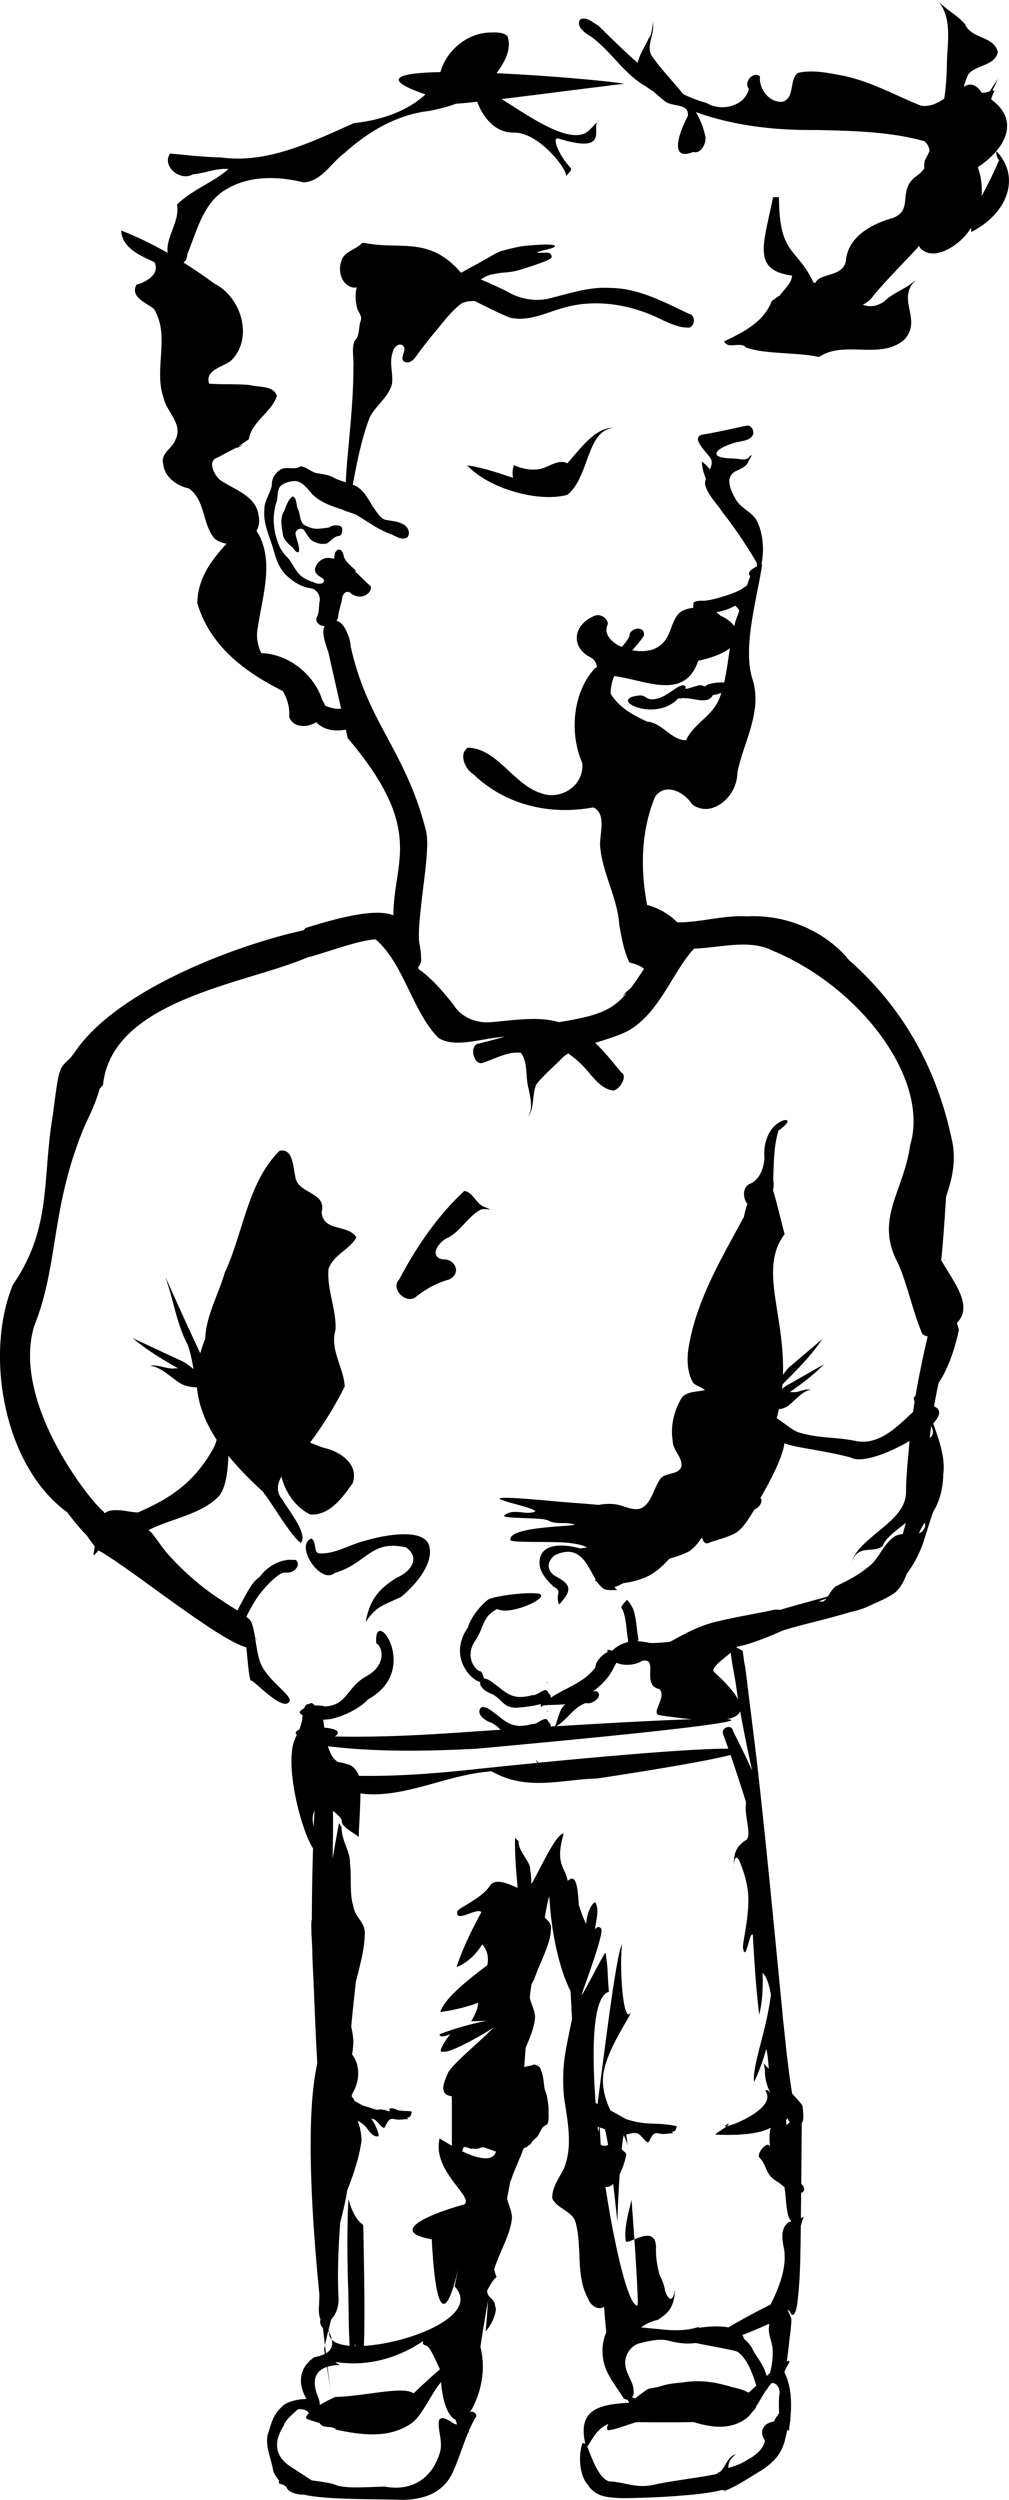 <svg xmlns="http://www.w3.org/2000/svg" viewBox="0 0 267.59 662.94"><path d="M248.58 0l.25.313.094.093c3.812 4.842 2.184 11.431 2.187 17.094a73.452 73.452 0 01-.687 8.656c-1.89 1.254-3.856 2.263-6.25 1.844-7.013-2.81-13.67-6.658-21.188-8.031-3.708-.71-7.72-1.503-11.406-.625-2.382 1.96-.675 6.397-3.938 7.625-3.578.398-6.436-3.348-6.094-6.719-1.828-1.488-4.453 1.64-2.937 3.313-1.122 4.725-7.424 6.096-11.22 3.75a36.287 36.287 0 01-6.187-2.344c-2.62-3.25-5.596-6.298-7.968-9.625-2.226-2.674.216-5.73-.032-8.656.06-4.213.095 2.495-1.218 3.53-.838 2.013-2.455 4.235-2.844 6.47-3.637-3.144-7.061-6.574-10.438-9.875-1.237-.67-2.648-2.016-4.125-1.875-.211.02-.411.069-.625.156-1.447 1.65 1.08 3.639 2.469 4.406 5.495 3.796 8.875 9.997 14.75 13.344.71.498 1.426.977 2.156 1.438 1.033.958 2.114 1.847 3.187 2.718 1.425.873 3.5.825 4.782 1.47.768.386 1.245 1.048 1.125 2.28-2.555 4.821-4.872 12.065 1.406 9.563 2.116.542 3.451-2.234 3.25-4-.453-2.408-1.356-4.565-2.531-6.594 10.164 3.7 21.294 4.888 32.062 4.75 9.554.251 19.255.4 28.53 2.969.852.718 1.27 1.6 1.407 2.531a39.627 39.627 0 01-1.281 2.594 8.2 8.2 0 00-.157 2.125c-.578.786-1.272 1.48-2 1.969-5.349 3.746-.562 8.988-6.406 11.188-5.412 1.46-11.665 4.865-12.344 11.03-.407 4.683-6.981 3.413-8.062 6.095-.162.012-.335.042-.5.062-4.488-9.596-9.13-7.079-9.22-22.75h-1.562c-2.607 12.931-5.557 19.31 5.063 20.812-.228 2.23-2.244 3.721-3.25 5.25-.868.529-1.623 1.071-2.219 1.594-2.037 5.455-7.63 8.24-12.562 10.594 1.096 2.237 4.24-.101 5.812 1.625 5.05 1.848 14.05 1.252 19.312 2.531 6.798-4.57 16.112.855 22.562-4.531 5.123-5.42-2.263-10.723 3.157-15.906l-.375.25c-2.4 2.216-5.704 3.112-8 5.437-2.16 1.46-3.933 1.503-5.72.875 1.127-.562 2.148-1.362 2.907-2.5 3.812-4.541 8.087-8.727 12.094-13.125.044.168.082.327.156.5 2.796 3.097 7.374.865 10.031-1.28 1.445-1.146 2.632-2.539 3.594-4.063-.018.388-.012.771 0 1.187 9.63-4.905 13.06-14.41 6.938-21.156-.711-.794-.002 2.323.5 1.938-1.817 4.332-3.412 7.241-4.688 9.718a18.802 18.802 0 00-1-7.687c8.34-5.611 10.524-12.792 3.781-17.781a.86.86 0 01-.25-.313c.207-.561.407-1.13.625-1.687.414-.527.189-.589-.28-.5.437-1.03 1.063-2.186 1.468-3.188a355.564 355.564 0 00-2.188 3.344c-.9.258-2.007.62-2.25.219-1.017-1.653-2.68-2.677-4.5-1.469-.044.016-.08.046-.125.063a17.83 17.83 0 011.22-3.375c2.16-2.531 6.853-2.112 7.812-5.781-.937-4.375-7.079-3.51-8.688-7.438-2.117-2.518-5.24-3.924-7.375-6.437zM131.55 8.594c-.355-.005-.696.012-1.031.031-6.261-.158-12.054 4.555-13.72 10.5-11.033.2-16.225 1.707-3.968 5.906-5.04 4.675-12.206 6.905-18.969 7.625-11.084 4.902-22.778 10.81-35.281 9.094-4.513-.087-8.979-.616-13.469-1.031-2.312 3.417 2.786 7.444 5.969 5.531 3.203-.294 6.276-1.696 9.531-1.438-4.195 3.68-9.725 5.49-13.688 9.47.86 4.405-2.994 8.513-2.469 12.78-3.98-2.272-8.099-4.281-12.312-5.937.208 4.69 5.168 6.711 8.813 8.406 1.597 3.17-2.328 5.351-4.75 5.969-1.828 3.289 2.749 4.868 4.625 6.437 4.38 7.184-.147 15.951 2.562 23.594.83 3.802 5.259 6.967 3.125 11.094-.847 2.382-4.05 3.563-3.219 6.5.387 3.458 3.646 5.733 6.782 6.407 4.462 3.127 3.526 9.526 6.843 13.312.905.744 2.018 1.163 3.157 1.343-4.08 4.396-7.688 9.345-7.75 15.781 3.362 11.468 12.849 18.383 22.656 23.281 1.22 2.101 1.913 4.385 1.687 6.907 1.227 2.936 4.76 2.846 7.188 1.375 2.049 2.08 4.782 2.494 7.843 1.968.12.541.257 1.085.375 1.625l.157.688.406.437c11.284 13.465 13.45 21.752 13.438 28.875-.01 5.66-1.717 11.05-1.75 17.594-1.071-.386-2.352-.626-3.938-.656-4.127-.078-10.205 1.148-19.344 4.031-.165.193-.333.383-.468.563-.006.008.006.024 0 .031-17.37 3.773-49.158 15.517-60.562 32.062a24.195 24.195 0 01-1.532 2c-2.954 2.748-2.8 2.179-4.5 15.125-2.865 16.951-.128 29.633-10.594 44.875-7.52 18.422-2.476 47.932 14.375 60.25 2.101 2.701 3.843 4.82 5.25 6.187.818 1.21 1.54 2.195 2.125 2.907-.137.733-.27 1.503-.375 2.375a4.437 4.437 0 001.344-1.344c.03.021.067.077.094.094 8.136 4.465 31.899 23.906 39.125 25.625.371 3.57.658 8.091 1.25 8.968-.165-1.311 8.233 8.38 10.156 5.47.985-1.492-5.207-5.242-7.375-9.626-.883-1.785-1.278-4.635-1.688-7.156.804.47.624.315 0-.094-.39-2.394-.806-4.488-1.687-5.094-.218-.189-.43-.383-.656-.562.994-2.06 2.576-4.861 3.75-6.25v-.031h.03c.563-.767 1.697-2.078 2.876-3.188s2.447-2.043 3-2.187c.409-.09 1.109.018 1.875-.125s1.623-.63 2.094-1.75l.03-.063-.03-.062c.03-.284.047-.609-.094-.906-.046-.1-.191-.163-.281-.25l.093-.22-.656-.062c-.036-.003-.088.035-.125.031-.574-.05-1.211-.082-1.937.032-2.265.354-5.065 1.687-7.125 4.5-.048.064-.11.058-.157.125-1.104.698-2.045 2.075-2.937 3.593-.94 1.6-1.791 3.323-2.438 4.47v.03c-.113.24-.235.453-.343.657-1.351-.878-2.747-1.712-4.063-2.625-5.006-3.187-9.539-7.085-13.562-11.438-1.846-1.952-3.312-4.193-4.937-6.313a4.188 4.188 0 00-1.031-.937c5.9-3.01 14.099-4.19 18.594-8.938 1.862-1.986 2.453-6.422 2.625-10.78 2.498 3.09 5.499 6.196 9.03 9.405 2.444 3.018 7.448 11.744 10.126 13.688 2.236-2.222-3.792-9.374-4.844-11.5-1.732-1.93-1.375-4.164-.25-6.062 1.046 4.275 3.852 8.209 7.625 10.03 5.128.379 8.636-4.586 11.25-8.28 1.752-4.98-3.268-8.437-7.5-9.344-1.272-.405-2.53-.919-3.781-1.438 3.465-4.655 6.578-9.624 9.187-14.906-.31-5.128-4.004-9.705-2.437-15 .256-5.492-2.399-10.828-1.844-16.219 1.403-3.771 5.464-4.944 7.375-8.28-2.221-3.623-8.803-1.363-9.219-6.72 1.407-5.501-6.53-4.696-7-9.53-.636-2.545-.555-7.392-4.125-6.75-8.508 8.362-9.604 21.72-14.594 32.405-1.664 5.802-4.964 11.388-5.156 17.5a31.861 31.861 0 00-1.313 3.813c-.878-1.88-1.784-3.763-2.625-5.656-2.282-4.868-4.445-9.757-6.656-14.656l.125.375v.03c2.069 5.867 2.916 12.168 5.844 17.72.738 2.076 1.128 4.24 1.531 6.406-1.2-1.053-2.53-1.97-4.062-2.594l-12.062-5.625c.493.392.976.796 1.469 1.188 3.298 2.595 6.93 4.749 10.594 6.843a3.603 3.603 0 00-1.063 0c-2.084.206-4.41-1.209-6.437-.656 2.531.035 5.186 2.697 7.78 4.438 1.616 1.03 3.152 1.12 4.688 1.25.421 4.676 2.206 9.26 5.219 13.875-.193.751-.456 1.52-.875 2.28-5.59 10.156-13.061 13.905-20 17-2.567-.061-6.695-1.468-8.812.188-.074-.05-.146-.105-.22-.156 0-.077.003-.14 0-.219-2.434-1.399-24.776-28.509-18.468-49.312 6.548-16.188 4.325-31.637 13.438-53.156 1.397-2.946 3.086-6.524 3.906-9.718.26-.242.562-.59.906-1.063 2.37-22.733 38.278-26.778 54.22-33.78 2.646-.467 13.845-4.71 18.061-4.75 7.504 6.43 9.705 19.028 16.625 26.093 4.054 2.6 10.298.542 15.688-.094.667-.092 1.318-.17 1.969-.218-2.475.71-4.947 1.352-7.438 1.968-2.102 1.217-.493 5.89 1.657 4.938 3.286-1.046 6.53-3.015 10-2.625 1.963 2.468 1.193 6.317 2.03 9.375.519 2.5 1.334 5.545-.218 7.75 1.941-2.32 1.067-6.106 2.344-8.781 2.093-2.63 4.647-4.688 6.937-7.063.41-.388.915-.751 1.5-1.094a27.102 27.102 0 016 5.72c1.613 1.772 3.321 3.781 5.938 4.124 1.943-.408 3.772-3.97 2.187-4.75-2.248-2.663-4.439-5.5-6.968-7.906 3.542-1.131 7.22-2.207 9.53-3.688 7.856-5.032 11.143-15.407 16.689-21.312 7.093-.233 14.575-2.578 20.78.532 23.479 9.723 41.777 34.253 36.5 51.625-1.672 12.31-9.631 19.66-3.062 31.562 2.54 6.095 3.735 12.358 6.282 18.438.385.383.9.598 1.437.687-1.183 5.131-2.31 10.36-3.219 15.75a.918.918 0 00-.406.469c-.08.22-.082.559.156 1.031-.147.921-.272 1.85-.406 2.781-3.84 3.492-8.817 9.02-15.25 7.688-5.232-1.084-9.503-.642-14.531-2.125-1.793-.26-4.149-2.498-6.375-3.906.21-.795.397-1.599.563-2.375.862-.12 1.721-.33 2.625-1.032 1.967-1.603 3.986-4.062 5.906-4.093-1.537-.51-3.294.783-4.875.593a2.25 2.25 0 00-.813.032c2.782-1.932 5.527-3.95 8.031-6.344.374-.361.752-.733 1.125-1.094l-9.156 5.219a9.547 9.547 0 00-2 1.344c.042-.407.094-.818.125-1.22 3.397-3.428 6.847-6.791 9.719-10.811l.906-1.25-8.03 6.812c-.989.746-1.78 1.689-2.47 2.75.505-16.289-6.447-28.172.438-37.344-1.044-3.881-1.92-7.803-3.063-11.656.186-.91.217-1.837.031-2.718.194-4.372.114-8.869 1.407-13.094.599-.389 3.65-2.687 1.843-2.782-.12-.006-.271.017-.437.032-4.006 1.433-5.532 6.181-5.125 10.094-.216 2.734-1.328 5.917-4.156 6.906-1.691 1.108-1.57 3.722-.375 5.187-.4 1.123-.686 2.297-.906 3.438-6.308 11.626-12.971 22.8-14.812 35.562-.324 2.825-.129 5.848 1.28 8.375.834.993 2.256 1.126 3.157 2.031-2.033.484-4.464.25-6.031 1.875-2.1 3.384-3.14 7.537-2.5 11.5-.016 2.566 2.62 4.356 2.344 6.875-.938 2.512-4.595 1.35-5.813 3.594-1.553 2.285-1.962 5.397-4.281 7.125-1.747 1.268-3.989.215-5.813-.313-1.975-.648-4.07-.59-6.093-.218-3.474-.356-8.373-.661-11-.907-33.085-3.094-1.084 2-6.438 2.875-2.466.515-5.177-.97-7.406.688-1.829 1.148 9.663.516 11.5 1.469 1.91 1.11 4.148.42 6.219.875 4.915.826-17.008.237-16.25 4.312.148.8 10.897.296 15.125.719 2.909.29 4.39.783 5.218 1.25-.613.08-1.18.165-1.875.25-2.873-.846-9.076-1.766-10.438 2-1.36 3.766 1.96 6.623 3.375 8.125 2.63 1.422.339 1.817 1.5 4.75 3.987-4.19 2.648-5.43-.625-7.344-1.915-.9-3.398-3.293-.562-5.687 6.786-3.263 8.613 2.67 10.938 6.468-.2-.055-.211.1-.156.25.06.167.218.269.28 0 .55.867 1.155 1.574 1.845 2.032v.03c.536.51 2.117.46 3.718.407-.26-.24-.528-.483-.78-.719a20.937 20.937 0 002.374-1.094 22.757 22.757 0 005.688-1.468c2.466-.984 4.58-2.866 6.5-5 1.445-.445 2.91-.865 4.344-1.532 1.675-.646 2.974-2.17 4.125-3.875.105-.058.204-.126.312-.187.08 1.056.901 1.932 1.844 1.312 2.042-.736 4.07-1.183 6.094-2.125 2.614-1.009 4.3-4.2 5.968-6.78.962-.186 2.395-2.041 1.5-2.938 4.255-7.388 6.06-11.954 6.344-14.5 3.672 1.343 9.125 1.592 17.656 3.78 2.675 1.578 9.832-1.03 15.531-4.405-.358 4.542-.922 9.048-.937 13.656-.016 7.776-12.11 11.537-14.406 18.375 1.989-4.862 5.688-2.013 8.28-4.22.32-1.64 3.246-3.855 6.063-6.093-.24.996-.505 1.987-.78 2.969-1.211.087-2.37.527-3.126 1.437-2.564 2.25-3.496 5.655-6.437 7.594-2.434 2.007-5.336 3.443-8.22 4.844-.951.685-1.478 1.729-2.093 2.688-4.528 1.263-9.24 2.516-12.719 3.562-.698-.123-1.62-.096-2.687.219-4.463.928-8.95 1.652-13.406 2.719-5.378 1.16-9.258 3.462-13 5.5-3.463.399-5.905.454-6.157.093l-.156.094-.187-.063a13.276 13.276 0 00-2.157-.25c.216-.27.307-.629.125-1.062-.349-2.143-.414-4.212-.968-6.375-.24-1.287-.987-2.46-1.938-3.563-.834.889-1.684 1.784-1.5 2.094.373.628.653 1.28.781 1.97.555 2.162.589 4.262.938 6.405.098.233 0 .401-.031.594.06.046.124.086.187.125-1.474.31-2.84.974-4.094 2.094l-.187.187c-.07.007-.148.02-.219.032l-.187-.094c-.397-.143-.653-.11-.938-.094.013.188.062.358.094.531-1.627.787-3.234 2.609-3.219 4.032-2.843 4.031-7.884 5.405-11.875 8.125.08-.439-.101-.888-.594-1.22-.615-2.173-2.82.75-4.25.5-3.851 1.032-5.887.519-8.906-2.124-1.23-.783-2.491-2.164-4-2.313-.058-.457-.28-1.059-.75-1.875-1.276.112-4.605-3.87-1.406-8.28 2.512-3.975 1.631-5.993 5.687-8.25 3.422 1.822 13.531-2.79 11.406-3.938-2.072-.786-12.098.406-13.812 1.468-2.123 1.658-4.543 4.671-5.343 7.375-5.267 7.627.742 13.962 3.25 14.438-.264 1.406 1.758 2.786 3.093 3.188 2.814 1.435 3.029 3.627 6.375 3.656 2.258-.136 4.525-.422 6.72-1-.518.377.488 1.298.218.5 1.425-.337 3.822-.187 6.187-.437-.076.061-.141.124-.218.187-1.56 1.508-1.852 4.45-2.531 5.688-.158-.114-.172-.073-.157 0-.072.004-.146.026-.218.03-.003-.093-.073-.16-.25-.124-.011.055.006.08 0 .125l-.532.031c.058-.421-.087-.868-.562-1.188-.621-2.193-2.838.753-4.281.5-3.886 1.04-5.955.51-9-2.156-1.351-.859-2.73-2.437-4.438-2.344-1.843 1.714.905 3.657 2.563 4.157 1.122.573 1.813 1.245 2.468 1.875-2.825.184-5.534.36-8.53.562-11.722.832-23.479 1.483-35.439 1.219 1.987-1.375-.046-2.122-2.812-2.344-.085-.672-.186-1.348-.25-2.094.616-.045 1.237-.104 1.812-.156 3.33-.665 7.701-2.692 10.062-5.25 11.231-6.158 5.67-18.249 3.156-18.156-.703.026-1.183 1.014-.968 3.344 1.53.58 3.096 5.717-2.938 8.844-5.01 3.021-4.873 7.58-10.75 7.844-.773-.249-1.661-.292-2.531-.22-.005-.004-.027.006-.031 0-.42-.444-.762-.662-1.063-.655-.211.004-.402.12-.562.28-.603-.156-1.006.377-1.281 1.126-1.066.507-1.588 1.143-.75 1.531.112.115.223.213.343.312-.055.463-.092.885-.093 1.188a15.505 15.505 0 01-.813 2.625c-.847.332-1.215.77-.594 1.344-.296.603-.574 1.16-.78 1.781-2.363 7.105 2.033 23.811 5.062 28.312-.205 6.747-.316 13.141-.313 18.812-.295 1.159-.063 2.476-.125 3.656.09 1.304.148 2.601.219 3.906.057 2.525.131 4.891.25 6.813.023.374.039.672.062 1.031.024.781.054 1.6.094 2.531.152 3.472.507 12.94.938 20.344-3.13 13.772-1.53 40.228.562 61.281-.031.95-.066 1.895-.094 2.844-.148 1.745.026 2.898.375 3.625-.002.01.002.022 0 .031-.219.959.039 1.73.657 2.344.181 1.614.354 3.076.53 4.563.255-1.211.536-2.451.845-3.688.093.04.182.088.28.125-.066-.16-.12-.31-.187-.469.236-.94.487-1.875.72-2.812 1.14-1.132 2.102-3.3 1.937-5.844-.335-6.591-.002-13.18.437-19.75.728-2.936 1.491-5.91 1.875-8.656 1.688-4.222 3.16-8.592 3.813-13.25-.08-1.822-.447-3.76-1.063-5.156h.093c.418.235.815.478 1.188.78 1.538.926 2.064 3.458 4.156 3.345.142-.105.153-.282.188-.438-.442-1.493-1.056-2.992-2-4.25.169 0 .317.031.469.063 1.29.265 2.645 3.298 3.219 2.03 1.213-2.679 1.739-2.044 3.156-1.874 1.052.126 1.88-.179 2.937-.094-.705-1.185.575.512.938-1.906.072-.484-3.34-.009-4.281-.781-.92-.292-1.552-.307-1.688.093.904 1.137-1.419-.17-1.656.125-1.004-.38-1.081.174-2-.125l-3.21-1.01c-.108.008-1.136-.576-2.375-1.28-.178-1.07-1.1-.7-.438-2.063 1.833-3.023 2.115-7.385-.156-10.22.187-1.164.31-2.288.344-3.374-.053-1.47-.31-2.748-.563-3.97.363-4.36.807-7.818 1.188-11.75 1.033-4.257 2.295-8.642 2.375-12.374.39-3.725-2.494-4.457-3.063-8.063-.985-3.154-.38-7.681-.843-11.125.202-3.017-2.3-6.028-2.22-9.656-.234-.323-.466-.713-.687-1.062a368.96 368.96 0 00-1.687 9.5c.097-5.96.167-10.983.062-12.75.98.81 1.81 1.485 2.375 2.469-.416 1.57 2.487 2.892 4.47 4.468.022-.614.04-1.229.062-1.844.241-3.887.378-7.262.406-9.687 11.275 1.49 22.64-4.902 34.062-5.813l.687-.093c9.379 5.469 19.051 2.092 28.031 1.937 18.893-2.872 30.488-4.965 35.375-6.25 1.431 4.133 2.775 8.312 4.094 12.5-.529 4.31 1.946 9.467-.344 10.281-1.18.975-2.852 1.98-2.875 5.938 0 .17.002.233 0 .375.128-1.312.498-2.872 1.47-1.031.306.912 2.27 5.127 2.374 9.875.125 5.682-1.638 12.05-1.406 13.312.75 4.071 1.76-4.78 2.594-3.532.383 7.075.837 14.138 1.687 21.156.807-3.055 1.042-7.026.907-11.094 1.01.968 1.795 3.209 2.187 5.782-1.129 9.598-5.012 18.86-4.437 23.156 1.408-3.034 2.481-6.016 3.218-8.782.257 1.033.498 2.561.657 5.282-.762-.759-1.467-1.601-1.375-1.313.564 1.532.209 2.464.53 3.844.11 1.04.498 2.254 1.188 3.656v.188c-.286-.495-.675-.91-1.28-.563 3.233 4.276-7.914 9.07-10.22 9.438.373-.309.587-.579.469-.72-1.075.624-1.082.836-.5.75-1.134.925-3.608 2.25-2.719 2.188 8.475.38 12.606-.77 14.438-1.843-.303 1.066-.456 2.747-.187 5.28-.453-2.46-3.964 1.947-2.72 2.75 1.958 2.059 1.395 4.479 4.688 6.313.7.46 1.335.972 1.875 1.469.07.615.167 1.22.219 1.844.237 2.292.456 6.298 1.406 6.844.006.166.026.333.031.5a2.005 2.005 0 00-.53.062c-2.417 1.684-1.699 4.995-1.188 7.438.569 5.064-1.417 9.974-3.657 14.406-4.972 2.516-8.598 4.52-11.156 6.062-2.179-.399-5.093-.313-7.656.094-.151-.12-.354-.18-.531-.125-3.495 1.069-7.128.866-10.656.437-1.449-.103-2.894-.263-4.344-.406 1.37-.958 2.861-1.663 4.469-2 1.753-1.227 4.23-2.488 4.5-7.437.011-.213-.01-.292 0-.47-.262 1.642-.872 3.577-2.156 1.282-.08-.235-.31-.729-.531-1.281.032-.005.06-.026.093-.031-.347-1.582-.854-2.872-1.437-3.938-.563-2.036-1.027-4.48-.969-7.062.106-4.714-3.31-3.39-5.719-2.407.699 10.523 1.116 18.423.75 17.531-2.24.141-5.84-14.478-8.437-31.5.714.223 1.417-.118 2.062-.75.69 5.959 1.155 10.92 1.156 9.688-.07-.567.178-6.47.563-12.22.91-1.836 1.546-3.973 1.719-5.093.033-.17-.018-.324-.063-.469a12.37 12.37 0 00-1.125-1.062c.173-1.669.343-2.959.531-3.75-.006-.012-.025-.02-.03-.031.01-.002.019-.03.03-.032-.005.02.005.043 0 .063.488.974.866 1.897 1.032 2.75-.121-1.372-.25-2.393-.375-2.938.983-.21 2.02-.506 2.812-.343 1.33.274 2.721 3.4 3.313 2.094 1.25-2.763 1.82-2.082 3.28-1.907 1.086.13 1.912-.212 3-.125-.726-1.221.627.556 1-1.937-5.784-1.175-7.613-.012-13.28-1.813-.164.013-2.056-1.154-4.313-2.375-1.153-2.47-2.06-5.226-1.968-8.312.21-7.072 7.739-17.046 7.312-17.625-1.753 3.356-3.041-10.5-2.25-18.125-1.519 2.62-4.41 26.442-6.5 42.375-.17-.075-.334-.15-.5-.219-1.168-15.394-.629-28.412 3.531-29.53-.388-3.437-.22-6.947-.937-10.345-.17-.319-6.095 11.465-6.313 11.156.476-1.744 5.89-15.879 5.22-17.5-.7-.918-1.147-.351-1.657.094.201-2.349 1.198-4.823.125-7.094l-.188-.031-.187.031c-1.503 1.591-1.879 3.618-2.125 5.687-.528-1.043-1.155-2.626-1.938-5.03-.21-3.572-.513-8.254-2.562-6.657a2.086 2.086 0 00-.375.281c-.682-3.772-3.46-4.364-1.063-12.53-2.132-.207-7.187 11.46-8.593 13.343-.024-1.203-.04-2.41-.282-3.468.283-2.473-3.206-4.934-3.093-7.907-.328-.265-.63-.557-.938-.843-.103 4.422.291 8.827.688 13.25-2.172-.935-5.884-2.755-7.313-.594-2.375 3.592-8.57 5.922-8.719 6.906-.477 3.157 5.38-1.285 6.406.156-2.537 4.68-4.916 9.46-6.562 14.531 2.903-1.138 5.165-3.375 6.781-6 1.418 1.51 1.793 3.604 1.344 5.531-6.493 4.846-11.53 9.253-12.438 12.406 4.005-.573 7.366-1.445 10-2.468.009 1.036-.318 2.375-1.813 4.906 1.555-.043 2.899-.066 4.125-.125a77.834 77.834 0 00-12.438 3.531c-.291.898 1.17.7 2.75.031-1.879 2.415-3.517 5.274-1.75 4.594 1.48.612 11.098-4.834 13.22-6.375-2.368 2.734-11.038 9.702-12.126 12.156-.746 1.973-2.678 5.51.938 6.063.054.012.103.021.156.03a4.525 4.525 0 000 1.157v11.969a69.818 69.818 0 01-3.25-1.969c-2.1 8.738 9.313 15.555 6.5 17.531-9.026 2.48-20.424 7.211-8.594 9.219 1.29 24.605 4.62 18.557 7.063 7.531a383.01 383.01 0 01-1 4.969c7.14 7.636-11.916 15.064-24.062 15.781.363-7.467-.02-24.269-.156-32.062a6.637 6.637 0 01-1.375-1.281c-.523-.651-.998-1.453-1.438-2.406-.416-.902-.767-1.954-1.094-3.125-.226 2.232-.275 8.151-.312 11.5.034 4.3.05 8.496.25 12.812.078 4.233.09 9.986.281 12.844.001.625.025 1.189.063 1.687-2.143-.183-3.83-.69-4.72-1.594.275 1.402-.001 2.676-1.562 3.594-.084-.693-.163-1.397-.25-2.125-.076.363-.151.736-.218 1.094.079.488.112.723.187 1.187-.701.359-1.603.666-2.812.875-4.813 3.33-3.875 8.078-2.063 11-.342.064-.69.134-1 .125-2.355.22-4.594.922-5.562 2.063-2.528 2.278-2.884 4.945-3.75 7.469-.57 3.06.869 6.095 1.437 9.125-.082.45.678 1.8 1.625 2.937a2.31 2.31 0 00-.094.469c-.035.409.691.49 1.282.687.224.18.45.344.656.438.018.034.05.056.062.094.489 1.6 3.591 2.16 4.5 2.03h.156c6.003 1.467 19.941 1.121 25.97 1.407h.03c2.698-.043 5.523-.427 7.97-1.625 2.455-1.202 4.523-3.16 5.843-6.469v-.062h.031c1.324-2.998 2.368-6.462 3.72-9.688.154.025.223-.156.218-.531.583-1.343 1.217-2.631 1.969-3.813.003-.126-.015-.325-.188-.593-.198-.31-.523-.501-.625-.5h-.062l-.063-.063c-.37-.12-.595-.018-.843.188 1.238-1.79 4.986-9.023 2.843-17.438.476-3.205 1.215-7.6 2-12.156a141.08 141.08 0 01-.625 8c1.885-1.83 3.228-5.839 2.532-6.563-.043-2.305-2.04-1.942-2.125-4.187 3.04-5.849 2.757-1.628 1.875-5.72 1.463-4.567 4.503-9.579 4.718-13.75-.116-1.891-.951-3.353-1.312-4.937.304-1.606.646-3.266.875-4.593.074-.123.134-.249.219-.375.872-2.731 2.334-5.652 3.343-8.438.698-.067 1.269-.695 1.907-1.125.466-1.172 1.44-1.335 2.03-2.437.577-.966.836-1.99 1.845-2.47 1.151-.324.715-2.892.812-4.437-.164-1.693-.318-3.365-1.031-5.062-.307-1.666-.336-3.908-1-5.031-.062-1.247-1.992-1.897-2.25-1.407-.742.222-1.479.243-2.188.532.125-1.745.25-3.429.375-5.157 1.214-2.83 2.371-5.656 2.5-8.156-.123-1.997-1.082-3.497-1.406-5.187.132-1.224.293-2.355.438-3.406.184-.415.41-.852.718-1.313 1.385-4.334 4.294-9.186 4.438-13.125.273-1.526-.586-2.415-1.625-3.312.432-2.467.85-4.699 1.219-5.657.535 10.09 2.754 19.494 5.594 25.062.151.719.286 6.532.437 7.25-1.598 8.464-2.837 11.892-2.187 20.531.874 6.338 2.505 13.052.062 19.25-1.238 2.575-3.262 5.021-3.125 8.032 1.372 2.899 5.682 3.338 6.281 6.75 1.664 6.508-.125 13.716 3.22 19.812.516 1.614 2.424 3.18 4.124 2.25.046-.05.082-.106.125-.157.137 2.325.338 4.626.594 6.875-.168.261-.3.568-.375.907-1.189 3.436-.692 7.429 1.031 10.406 1.131 2.171 2.622 4.056 3.906 6.093.29.309.67.435 1.063.407.156.286.286.561.437.843-8.065.388-13.778 1.863-11.625 10.906-.246-.211-.526-.285-.812-.093-1.253 3.77-.466 8.726 1.25 10.656 2.29 3.658 5.555 3.549 8.5 3.812 5.248.085 21.673-.554 27.188-2.156.239.054.494.077.75.062l.03.188 1.063-.438c.035-.015.017-.024.032-.03h.03c.012-.003.027 0 .032 0 .014-.007.017-.026.031-.032 2.912-1.328 5.552-3.14 8.156-4.687h.032c1.263-.812 2.604-1.772 3.78-3 1.09-1.137 2.031-2.588 2.532-4.25.004-.007.085-.15.125-.25v-.032c.004-.015.028-.015.031-.03.004-.014-.004-.019 0-.032v-.031c.346-1.235.564-2.394.813-3.438.331.355.525.404.5-.562.081-.562.186-1.143.25-1.719l.062-.188.031-.312-.03-.063h-.032c.415-4.197.278-8.618-1.469-12.125-.421-.613 1.807-3.424 1.156-3.28a3.93 3.93 0 00-.656.156c.31-1.445.38-2.91.594-4.344.188-2.268.646-4.566.656-6.813.067-.162-.535-1.48-1.062-2.687.238.258.495.394.718.687.701 1.835 1.706.566 2.032-3.312.72-5.82.717-12.787.812-19.47.236-.907.501-1.744.781-2.5-.23.185-.494.327-.75.438.003-.164-.003-.336 0-.5.014-2.062.048-4.125.063-6.187.567-.277.933-.62.781-1.094-.034-.477-.327-.894-.75-1.313.04-5.05.076-10.108.125-15.156-.006-.275-.019-.542-.031-.812.747-1.126.398-3.028.219-4.781-.644-.926-1.672-2.056-2.75-3.188-.284-1.944-.576-3.896-.844-5.844-.199-1.717-.427-3.438-.625-5.156-.296-2.724-.572-5.467-.875-8.187-.008-.074-.023-.146-.031-.219-.093-.939-.167-1.872-.25-2.813-1.963-19.93-3.83-39.887-6.031-59.78-1.017-9.45-2.28-18.85-3.407-28.282-.31-2.531-.451-3.25-.5-3.468.013.02-.003-.049 0-.094-.047-.16-.199-.894-.53-3.594a45.507 45.507 0 00-1.688-.875c.058-.07.137-.152.187-.219 4.28-.65 12.208-4.309 12.22-4.312 5.104-1.58 11.75-2.988 17.874-4.875a22.105 22.105 0 006.094-2.156c1.928-.798 3.712-1.666 5.25-2.656.007-.005.025.005.031 0 1.681-1.238 2.731-3.134 3.531-5.282a31.197 31.197 0 004.906-9.968c.7-2.181 1.354-4.37 2.125-6.532 1.85-3.015 2.62-6.505 2.657-10.03v-.032l.03-.031c.496-4.538-1.167-8.882-2.687-13.344 1.812-1.935 2.247-3.658.22-4.469.352-2.088.743-4.184 1.25-6.344 2.3-3.372 4.136-8.353 5.343-13.969-.173-.59-.351-1.203-.531-1.812.188-.198.374-.419.5-.594 3.541-4.502-1.508-10.486-4.657-16.062.553-5.568.925-11.232 1.282-16.875 1.535-4.507 2.578-8.842 1.75-14-3.468-17.237-11.37-34.536-27.562-48.78-5.073-6.346-15-12.14-26.938-11.532-6.304-.38-12.383 1.635-18.531 1.594-2.147-2.248-5.431-4.033-8-4.594-1.844-9.606-1.616-19.719 2.093-28.688 2.682-3.861 7.647-1.398 9.813 1.938 4.945 3.873 11.999-1.76 12.031-8.407 1.604-8.078 6.7-16.09 4.031-24.656-2.803-8.463 1.323-21.972 2.531-30.5-.005-.022-.056-.036-.187 0 .261-1.352.415-2.722.406-4.093-.041-2.606-.48-5.296-1.687-7.625-1.395-2.367-4.359-3.267-5.625-5.75-.821-1.395-1.526-2.962-1.625-4.594.014-1.189.748-2.328 1.875-2.75 1.219-.623 2.711-1.153 3.218-2.563.12-.376 1.504-2.31.344-1.344-.587 1.094-2 .873-3.031.72-1.179-.204-6.025.03-5.781-1.47.075-1.414 4.684-2.902 5.906-3.062 1.33-.294 2.987-.454 3.719-1.781.424-.974-.229-2.467-1.313-2.531-.077-.005-.165-.01-.25 0s-.165.035-.25.062c-3.366.698-8.512 1.87-11.906 2.406-2.458 1.01 1.097 4.163 2.563 6.281.49.989.205 1.923-.219 2.875a13.024 13.024 0 00-2.125-2.093V122.83c.12 1.47.503 2.818 1.063 4.094-.17.513-.28 1.048-.22 1.594.747 2.835 3.01 4.861 4.563 7.25a123.807 123.807 0 019.031 13.312c.126.362.168.726.188 1.093-1.28.619-2.867 1.703-1.781 2.657-.335.742-.603 1.535-.875 2.343-1.981 1.739-4.62 2.473-7.094 3.25-1.407.403-2.85.764-4.313.907a6.963 6.963 0 00-1.718.062c-.053-.003-.104.003-.157 0-.085.017-.144.064-.218.094-.565.155-.864.373-.625.594a1.68 1.68 0 00-.125 1.125c-1.956.176-3.688.891-4.407 2.218-2.028 2.907-1.571 6.786-6.156 8.75-1.803.584-3.782.629-5.625.282 1.095-1.264 2.187-2.509 3.063-3.844.514-2.79-3.85-2.291-3.844.156a13.557 13.557 0 01-2 2.813c-2.968-1.312-4.889-3.623-3.75-5.907.354-1.23-1.764-3.385-3.875-2.187-5.406 2.473-5.894 8.253-.563 10.906 1.073.572 1.364 1.52 1.625 2.437-.195.146-.401.29-.593.438-5.79 6.176-6.847 17.093-3.313 25.125.458 6.464-6.24 9.776-10.78 8-7.338-2.11-11.69-11.89-19.563-12.125-2.626 1.737-.589 5.936 1.5 7.094 8.835 8.471 20.77 10.8 31.781 8.75 3.388 1.643 1.786 6.603 1.75 9.812.48 7.516 4.6 13.885 5.125 21.406.617 3.405 1.208 6.885 2.688 9.938 1.138.264 2.848.69 3.844 1.687-1.162 1.768-2.329 3.539-3.594 5.188-.823.625-1.56 1.32-2.125 2.156.316-.351.703-.638 1.125-.906-1.063 1.24-2.22 2.38-3.563 3.312-3.818 2.65-9.285 3.483-14.438 4.375-5.448-1.674-12.15-.46-18.438.031-4.182.132-7.632-1.621-9.594-4.812-2.753-3.424-5.578-6.82-9.156-9.313-.041-.181-.055-.351-.093-.53 1.028-1.227.761-2.088.75-2.782-.024-1.416-.302-2.81-.47-3.781v-.031c-.133-.72-.145-2.847.063-5.344.21-2.498.54-5.466.907-8.469s.763-6.033.968-8.719c.205-2.686.304-4.934-.125-6.937v-.063l-.03-.031c-2.684-10.663-6.635-17.939-10.376-24.906-3.74-6.967-7.246-13.635-9.5-23.594h-.031a12.04 12.04 0 00-1.188-4.438c-.357-.723-.765-1.405-1.312-1.968-.326-.336-.778-.595-1.313-.75.305-.433.467-.956.47-1.532.234-1.458.754-2.829 1-4.28.023-1.353 1.327-2.603 2.468-1.376 1.1.766 2.618 1.068 3.812.344.81-.433 1.609-1.37 1.313-2.344-1.179-.985-2.325-2.191-3.469-3.281a8.317 8.317 0 01-.75-.719c.148.036.292.05.438.094-1.003-1.226-2.474-2.074-3.188-3.531-.351-.85-.404-2.56-1.75-2.219-.847.464-.935 1.457-.937 2.375-.478-.087-.965-.142-1.438-.219-1.784-.102-3.48 1.366-3.687 3.125.025 1.325 1.404 1.79 2.25 2.469.718 1.557-1.876 1.445-2.688.813-1.7-.473-3.333-1.353-4.344-2.844-.97-1.231-1.534-2.749-2.687-3.844-1.036-1.096-1.907-2.361-2.344-3.813-1.333-3.52-1.546-7.49-.281-11.062.309-1.327-.002-3.014 1.094-4.03 1.103-.848 2.564-1.204 3.937-1.188 2.113.345 3.231 2.36 4.625 3.75 2.123 1.964 4.922 2.925 7.625 3.78 1.43.71 3.045.948 4.406 1.782 2.862 1.807 5.676 3.803 8.906 4.906 1.188.586 2.616 1.494 3.938.75 1.072-1.16.158-3.077-1.188-3.562-1.46-.84-3.188-.82-4.78-1.188-1.413-.66-2.144-2.118-3.032-3.312-1.227-1.989-2.333-4.257-4.406-5.5a12.61 12.61 0 00-1-.438c1.106-6.025 2.297-12.068 4.469-17.812 1.595-3.252 5.061-5.356 5.937-9 .33-2.742-.798-5.538.156-8.218.105-1.291 1.84-3.003 2.938-1.657.793 1.299-1.188 2.994.156 4.063 1.612.788 2.785-.932 3.594-2.063a123.647 123.647 0 015.406-6.843c1.86-2.293 3.72-4.65 6.063-6.47 1.113-.646 2.369-.704 3.625-.718 3.045 1.541 6.1 3.072 9.25 4.375 4.796 1.196 9.423-1.191 13.938-2.469 8.838-2.685 18.514-.974 26.625 3.156 2.243.994 4.668 2.132 7.156 1.97 1.546-.586 1.579-3.356-.188-3.657-6.592-3.113-13.332-6.78-20.812-6.844-5.674-.378-11.133 1.548-16.562 2.875-3.667.737-7.55.027-10.75-1.906-2.315-1.14-4.675-2.238-7.062-3.219 1.055-.657 1.967-1.126 2.531-1.25 1.027-.226 2.456-.478 3.156-.531 2.56-.195 3.493-.37 6.063-1.188 3.077-.98 5.67-1.92 6.312-2.312.822-.5.911-.755.532-1.313-.346-.507-.437-.531-2.125-.5-.81.016-1.466-.015-1.625-.062.118-.06.231-.1.343-.156a28.183 28.183 0 011.75-.47c1.105-.258 2.185-.583 2.406-.718.264-.162.371-.296.313-.406-.252-.476-3.422-.484-8.469.062-1.22.133-5.001 1.034-6.187 1.47-.493.18-1.48.709-3.438 1.843-1.52.881-3.392 1.918-4.125 2.281-.51.254-1.519.828-2.562 1.438l-.219-.063c-7.879-9.25-15.65-6.265-23.75-7.531-.601-.036-1.21-.237-1.813-.281-.2-.015-.391.005-.593.031-1.63 1.819-4.75 2.165-5.47 4.781-.963 2.567-.01 6.227 2.907 6.969.401.09.793.07 1.156 0a10.42 10.42 0 000 4.844c.015 1.424 1.558 2.49 1.094 3.969-.693 1.754-.175 3.99-1.656 5.406-.867 2.24-.115 4.677-.313 7 .021 8.02-.864 15.988-1.562 23.969-.205 2.165-.335 4.327-.469 6.5-1.167-.373-2.336-.732-3.406-1.344-1.378-.707-2.944-.83-4.438-1.094-1.405-.383-2.492-1.53-3.937-1.781l-.25.031h-.031c-1.661 1.1-3.898-.262-5.5 1-1.276.85-2.105 2.399-2.031 3.938-.372 2.204-1.99 4.05-1.97 6.343-.416 3.628 1.259 7.023 2.282 10.406.747 2.621 1.555 5.4 3.656 7.282 1.8 1.727 4.092 3.091 6.594 3.375 1.529.402 2.457 2.148 2.062 3.656-.198 1.357-.023 2.833-.75 4.062-.453 1.292.922 2.308 2.125 2.25-.106.26-.21.503-.25.72-.213 1.143-.03 1.828.125 2.562.288 1.35.758 2.653 1.094 3.625.03.084.068.234.094.312 1.077 4.922 2.198 9.823 3.312 14.72-1.509.1-2.928-.231-4.28-.845a3.775 3.775 0 00-.688-1.375c-2.055-6.605-8.692-12.284-16.188-12.53-1.048-2.128-1.475-4.567-.875-7.126 1.18-8.098 4.36-17.467-.219-25-.07-.079-.148-.192-.219-.28.644-1.12.923-2.468.594-3.97-.588-5.379-6.518-6.944-10.25-9.562-1.593-1.396-3.527-5.114-.5-6 2.815-1.517 4.279-2.265 5.25-2.75.393-.312 1.242-.917 2.875-2 .828-4.793 6.02-7.16 7.469-11.5-.865-2.84-4.831-2.266-7.188-2.906-3.58-.353-7.198-.079-10.78-.375-1.222-3.714 3.871-4.419 5.906-6.188 5.912-6.02 2.587-16.72-4.47-20.312a135.792 135.792 0 00-8.218-5.594c.582-.468.976-1.209.969-2.187 2.61-6.252 4.277-14.068 10.78-17.5 6.086-3.46 13.444-3.204 20.032-1.594 4.776-.215 7.238-5.077 10.75-7.656 6.307-5.718 13.969-10.3 22.562-11.281 2.4-.455 4.86-1.068 7.218-1.938 1.044-.034 3.087-.233 5.563-.5 1.22 3.387 4.29 8.286 9.781 8.188 6.618-.118 14.413 10.048 13.75 11.625.4-.667 1.757-1.703 1.281-2.219-3.472-3.77-5.044-8.385-3.28-7.844 13.121 4.032 9.145-2.086 10.25-4.406a30.544 30.544 0 01-2.126 2.25c-4.61 4.354-15.764-3.675-23.188-8.312 9.788-1.18 23.023-2.922 32.531-4.063-4.362-.723-19.768-2.16-33.875-2.781.06-.098.13-.182.188-.281 1.95-2.661 3.998-6.364 2.656-9.625-.8-.703-1.905-.89-2.969-.907zm26.78 23.72c.17-.197.333-.394.5-.594-.245.142-.387.356-.5.594zm-95.25 86.19c-1.45 1.15 3.27-1.633 0 0zm105.16 475.34c-.22-3.323-.485-6.724-.75-10.47-.753 3.196-2.064 7.63-1.531 10.876.087.53 1.059.092 2.281-.406zm-80.938 24.53c-.1.835.162 1.52.688 2.063-.136-.676-.395-1.362-.688-2.062zM48.74 69.755c.078-.037.06.067-.094.094.054-.051.068-.08.094-.093zm114.06 43.657l-.563.031h-.187c-4.575.509-8.011 5.4-11.594 9.437-2.492-1.362-5.297 1.4-7.906 1.594-2.209.259-4.411-.314-6.438-1.156l.125.344c-.36.998-.388 2.06-.156 3.062-4.009-1.33-8.009-2.726-12.188-3.312 5.738 6.165 18.833 9.913 26.594 7.812 5.976-4.962 4.901-17.01 12.312-17.812zm-85.25 18.25c-1.47 1.096-1.68 3.065-2.562 4.562-.745 1.935-.184 4.008.125 5.97.443 1.313 1.561 2.21 2.593 3.062.245.633 1.597 2.031 1.625.562-.038-1.427-.682-2.738-.937-4.125-.224-1.359 1.86-2.087 2.437-.781.78 1.079 1.326 2.42 2.72 2.844.96.461 2.083.621 3.124.375 1.108-.622 1.873-1.926 3.25-2 1.119-.287 1.152-2.71 0-2.72-1.035-.236-1.887-.035-2.75.5-1.151.153-2.346.327-3.5.313-1.134-.126-2.21-.545-3.187-1.125-1.115-1.143-.801-2.925-1.563-4.25-.36-.957-.208-2.97-1.375-3.187zm119.31 27.562c-.009.031-.022.062-.031.093-.035.007-.06.02-.094.032.044-.038.081-.087.125-.125zm-1.938 1.406c.408.239.837.781 1.157 1.25-.15.452-.302.91-.469 1.344a26.122 26.122 0 00-.906 2.812c-.795-1.121-2.073-2.096-3.688-2.78a4.564 4.564 0 00-1.125-.907 13.726 13.726 0 005.031-1.719zm-1.343 11.25c-.477 3.081-.872 6.221-1.531 9.125a7.975 7.975 0 00-1.032-.031c-1.531.06-3.4.42-3.718.844-.605.621-.822-.42-2.188 0-1.818.422-3.87 1.362-3.25.468.106-.263-.527-.725-1.156-.468-.963.12-3.756 2.565-5.656 3.218-3.845 1.322-3.306-.83-5.594-.593-8.691.896 4.343 7.397 10.469.718.654.25.956-.162 1.531 0 2.61-.086 6.357 1.766 7.563-.812.806-.122 1.67-.334 2.28-.625a21.9 21.9 0 01-.593 1.687c-1.902 4.592-6.687 6.434-8.781 10.906-3.911-.013-6.401-4.723-10.281-4.937-3.58-1.676-7.36-3.59-9.688-7.406-.013-1.743.346-3.28.938-4.688 8.395 1.096 18.688 6.647 22.28-4.062 3.037-.639 6.345-1.72 8.407-3.344zm-70.344 143.94l-.219.125c-7.06 6.594-12.613 14.768-17.125 23.312-2.53 2.53 1.912 6.865 4.5 4.594 2.596-2.065 5.51-3.65 8.687-4.531 3.454-1.59 1.628-5.622-1.75-5.344-3.773-.893-.751-4.848 1.407-5.719 3.552-1.803 5.375-5.765 8.906-7.531 1.036-.23 2.248.07 2.344.031.019-.008-.014-.02-.094-.063-.16-.086-.537-.247-1.219-.562-2.388-.7-3.045-3.783-5.437-4.313zm127.41 18.219c-.018 0-.064.031-.125.062-.549.576.248-.066.125-.062zm-3.72 44.188c.322.537.532 1.093.47 1.719-.044.44-.236.875-.594 1.219-.065.062-.144.099-.219.156.101-1.029.219-2.067.344-3.094zm-1.6 25.52c.018.313.015.625.032.937-.153.877-.814 1.567-1.656 1.97.448-1.079.962-2.06 1.625-2.907zm-138.44 3.125c-3.448.054-7.403.928-9.937 1.687-4.075.945-8.084 3.662-12.28 3.375-1.659-.113-.573-3.4-2.188-3.906-4.365 2.086 2.725 12.27 6.219 9.125 8.664-2.477 9.57-8.974 19.03-6.78 4.045 3.02.883 6.58-2.593 8.062-4.752 2.97-7.109 5.868-8.156 11.719 2.814-4.24 4.549-4.36 9.375-6.657 2.818-2.266 8.698-8.231 7.53-13.344-.582-2.556-3.55-3.335-7-3.28zm112.31 17.031c-.226.309-.518.563-.812.812-.527.056-.9.042-1.125-.093l1.938-.719zm-25.405 14.375c.57 4.734 1.064 5.754 1.781 11.312.064.375.123.75.188 1.125-.98-1.865-3.02-4.255-6.344-7.281-1.105-1.006 2.115-3.24 4.375-5.156zm-22.656 2.094c3.13.121-.93 6.653 3.781 7.562 2.01 2.288-2.613 6.521.094 6.938 3.127.48 5.966.833 8.5 1.062-7.865.246-20.052.873-35.938 1.844.008-.024.024-.035.031-.062 2.91-1.644 4.527-5.103 7.844-6.094 1.58.542 4.863-1.888 2.687-3.188l-.906.157c2.293-1.731 4.22-3.626 5.531-6.313.241-.448.478-.896.719-1.344.27.12.542.229.844.313 1.878.522 4.232.228 5.906-.75l.094-.031.093-.032c.278-.052.51-.07.72-.062zm-25.875 5.656c-.015-.018-.072.028-.156.187-.014.455.2-.135.156-.187zm-1 5.625c-.028.025-.066.037-.094.062-.099 0-.172.013-.25.032.115-.032.23-.06.344-.094zm1 2c-.015-.018-.07.027-.156.187-.014.459.2-.134.156-.187zm51.03.125a397.363 397.363 0 003.188 15.812c-1.579-3.569-3.317-7.049-5.062-10.5-.273-2.049-3.417-.974-2.594.969.453 1.226.908 2.452 1.344 3.687-6.932-.078-24.465 1.188-50.375 3.719-.31-.379-.55-.689-.625-.75.004.06.09.29.312.781-4.731.463-9.728.986-15 1.531-10.7 1.167-21.42 2.086-32.312 1.907-.627-1.755-1.881-2.96-3.375-3.157-.593-.242-1.356-.401-2.156-.5-1.133-.661-2.018-2.04-2.687-4.187 13.028 1.563 26.202 1.343 39.438.656 53.315-4.874 72.727-7.403 66.438-7.844 1.877-.363 3.087-1.051 3.469-2.125zM83.41 480.058c-.063 1.463-.163 2.923-.218 4.375-.258-1.201-.372-2.354-.125-3.281.111-.417.244-.742.344-1.094zm111.19 14.625c-.023 1.677-.081 1.06 0 0zm14.282 67.031c.135.413.28.806.625 1-.308.301-.63.592-.938.875l-.093-1.375c.136-.148.268-.31.406-.5zm.656.906c.006-.004.02.026.031.031l-.03.032c-.006-.034-.012-.057 0-.063zm-51.03 1.406c.142.044.26.082.405.125-.086.41-.167.824-.25 1.25-.048-.457-.102-.916-.156-1.375zm.54.17c.527.157.978.31 1.374.438.283 1.154.577 2.59.844 4.219-.687.196-1.404.382-1.969-.157-.07-1.499-.157-3.003-.25-4.5zm-35.813 5.188c.665-.083 1.774.784 2.313.344 1.111.54 1.947-.585 3.03-.188l2.97 1.063c-.6 2.054-3.256 2.665-9.032-.125.063-.057.128-.122.188-.188.024-.648.23-.868.531-.906zm80.84 46.93c-.68 2.567.791 4.542.844 6.937.074 1.983-.177 4.034-.719 6.063-.262.227-.584.521-.875.781-.1-.348-.213-.7-.344-1.031-.706-2.234-2.224-3.842-3.28-5.813-.436-1.1-1.197-1.942-2-2.656-.418-.287-.555-.915-.813-1.375 1.975-.744 4.156-1.66 6.5-2.719.23-.085.464-.154.687-.187zM174.73 620.5c.963-.04 1.929.033 2.875.313 2.25.575 4.595.873 6.906.531 4.545.984 10.88 1.966 11.25 2.438 1.713 1.332 2.857 3.46 3.688 5.656.49.99.754 2.13 1.125 3.187a247.84 247.84 0 00-1.938 1.844.792.792 0 00-.437-.031c-.219-.358-1.818-.903-4.094-1.406-5.879-1.812-9.58-1.786-13.562-1.156-2.167.144-4.223.483-5.937 1.125-.87.167-1.739.336-2.72.5a42.885 42.885 0 00-3.405 2.53 5.757 5.757 0 01-.875-.312c.279-.326.49-.743.437-1.25.142-2.806-2.068-4.741-2.219-7.469-.253-2.75 1.862-5.297 4.125-5.656 1.571-.392 3.176-.775 4.781-.843zm-62.438.282c-.277.579-.168 1.057.719 1.25.97.21 2.354 3.453 3.656 6.312-1.716 1.453-4.001 3.513-7 6.375-2.638-2.08-12.804.737-20.719.938-.334.15-.623.288-.937.437-.032-.207-.09-.488-.125-.719.036.258.06.486.093.72a35.19 35.19 0 00-3.156 1.687c.002-.433-.095-1.037-.344-1.813-2.243-5.214-.364-7.42 2.22-8.281.375 2.36.724 4.485.968 6.062a635.596 635.596 0 01-.813-6.125c1.076-.332 2.26-.44 3.313-.437-5.227-2.728 7.247 3.684 22.125-6.406zm-18.125.968c.048.097.108.269.156.407-.082-.001-.169.002-.25 0 .03-.139.065-.23.094-.407zm22.812 9.97c.353 5.011 1.798 9.128 3.844 9.968.118.428.24.839.406 1.25-.294 0-.592-.08-.906-.25l-.031-.031c-.777-.477-1.616-1.063-2.344-1.281-.674-.202-1.133-.114-1.5.406-.246.963-.042 2.344.219 3.937.264 1.615.518 3.498-.188 5.22l.031.03c-.013.04-.049.055-.062.094-1.297 3.811-3.575 6.213-6.156 7.469-2.58 1.255-5.473 1.416-8.22.906h-.093c-3.73.03-10.42.638-12.906-.437-1.08-.468-3.674-.88-6.406-1.22l-5.469-3.562c-4.778-3.047-4.422-7.081-1.937-11 .48-1.555 2.252-2.886 3.687-4.25 1.39-.302 2.76.34 2.938 1.032-.744.763-.936 1.314-.438 1.5 1.135.422 2.232.756 3.313 1.062.992 1.732 3.195.45 4.437 1.781 6.61 1.401 14.027 2.452 19.97-1.75 2.704-1.826 5.534-8.406 7.812-10.875zm87.844.25c1.245-.122 2.368 1.866 1.781 3.468-.036 1.552-.09 3.14.032 4.688l-.407.156.094.312c-.12.12-.273.163-.375.313a6.849 6.849 0 00-.562 1c-.077.17-.052.225-.063.25-.04.015-.096.015-.125.031-.321.06-.711.117-1.187.312-.596.245-1.308.714-1.72 1.657-.011.027-.05.034-.062.062l-.062.219-.031.187v.062c-.145 1.157.435 2.028.625 2.345.066.11.07.17.093.218l-.062.125.03.094c-.201.91-.716 1.777-1.53 2.625-.782.814-1.792 1.529-2.813 2.063-.092.048-.189.11-.281.156l-.094.062-.03.032c-1.507.966-2.705 1.375-3.876 1.75-.344.11-.682.228-1.031.343-.062-1.102.257-2.298 1.969-3.687-2.18.628-2.638 3.275-4.094 4.625-.154.09-.313.145-.469.25l-.062.031-.188.156-.031.063c-.224.11-.448.2-.719.25-4.173.877-12.42 1.837-16.594 2.844-4.308.855-7.23-.785-11.5-1-2.543-.89-4.136-5.07-5.562-8.813-.062-.159-.143-.29-.22-.437.787-.521 2.147-4.608 5.657-5.97-.3.576-.58 1.193-.125 1.688 2.157-.226 4.379-1.226 6.531-1.844.32-.105.647-.207.97-.312 4.95.023 10.282.086 15.187-.031 4.57 1.393 9.522 2.214 13.875-.875.582-.394 1.194-1.09 1.813-1.938.498-.418.84-.892 1-1.437.856-1.333 1.675-2.835 2.468-4.063.243-.207.439-.466.563-.781.326-.467.641-.874.937-1.188.084-.027.167-.054.25-.062z"/></svg>
